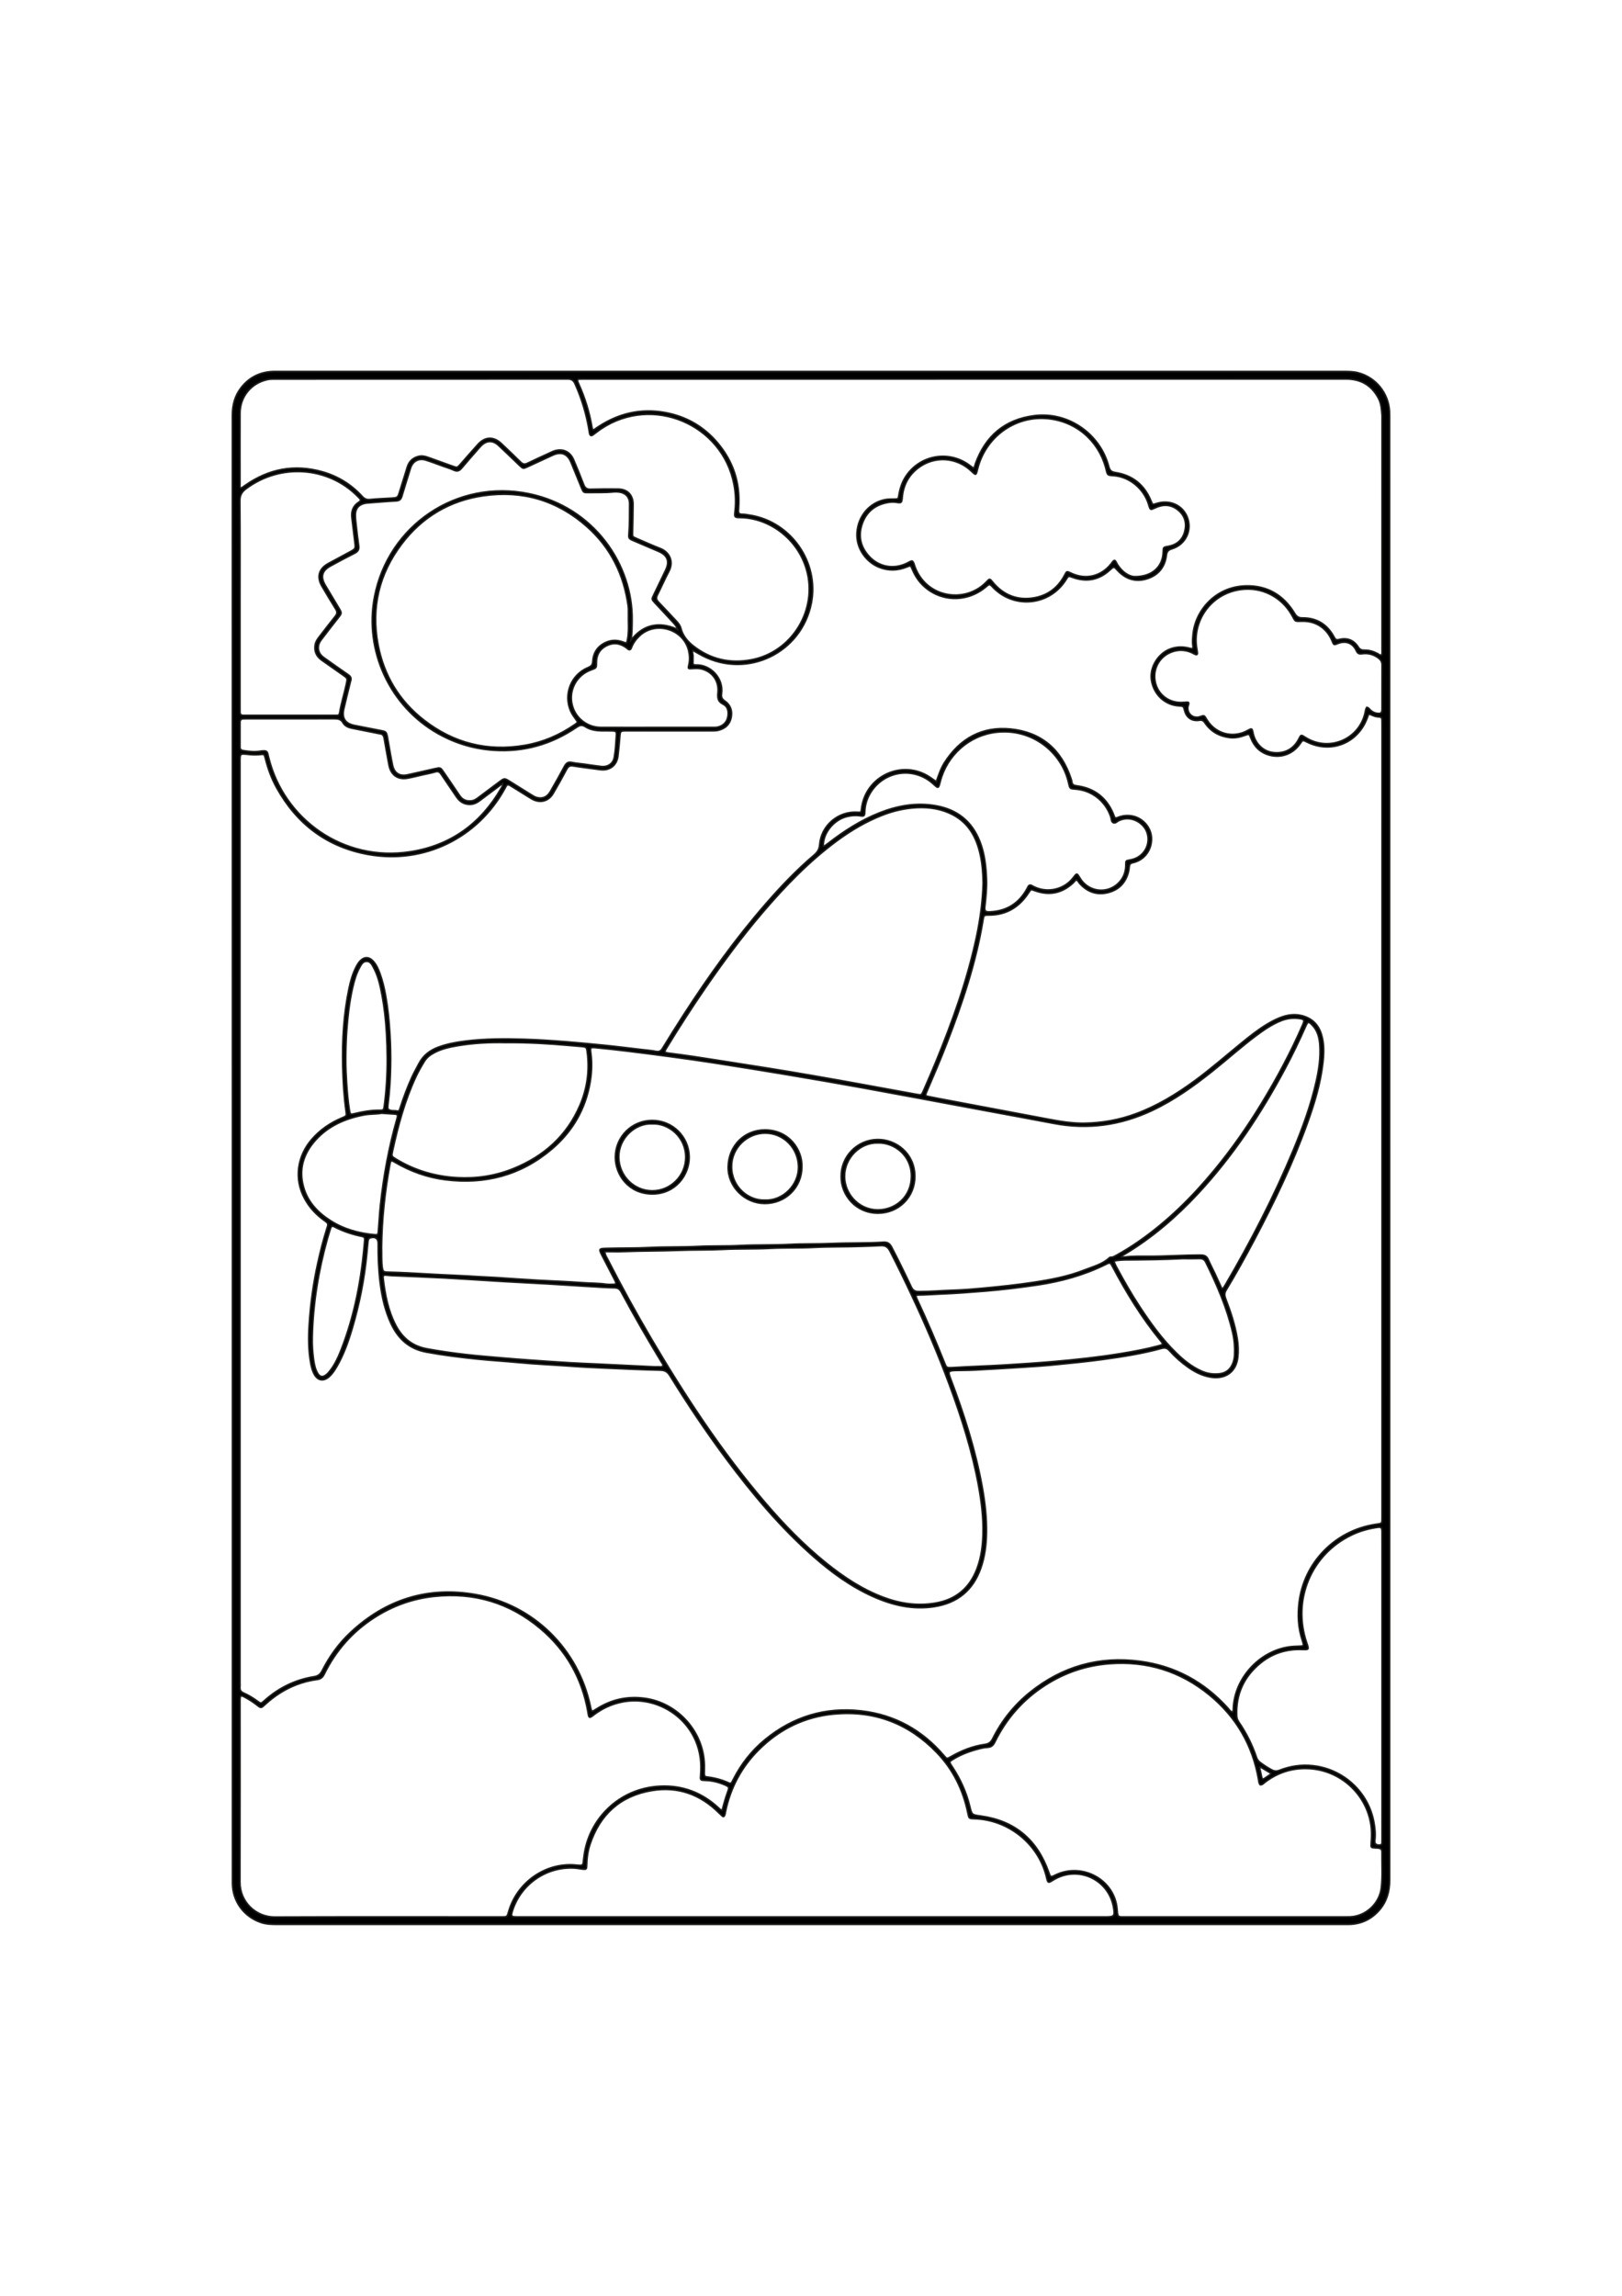 <?xml version="1.0" encoding="utf-8"?>
<!-- Generator: Adobe Illustrator 27.5.0, SVG Export Plug-In . SVG Version: 6.00 Build 0)  -->
<svg xmlns="http://www.w3.org/2000/svg" xmlns:xlink="http://www.w3.org/1999/xlink" viewBox="0 0 2000 2000" width="595" height="842" preserveAspectRatio="xMidYMid meet" data-scaled="true">
<rect style="fill:#FFFFFF;" width="2000" height="2000"/>
<g>
	<path style="stroke:#1D1D1B;stroke-width:2;stroke-miterlimit:10;" d="M286.666,999.971c0-301.143,0.023-602.285-0.081-903.428
		c-0.004-12.484,2.98-23.72,10.584-33.564c9.482-12.275,22.087-18.955,37.583-20.03c2.879-0.2,5.781-0.102,8.672-0.102
		c437.63-0.003,875.259-0.003,1312.889-0.007c6.198,0,12.362,0.012,18.447,1.609c21.745,5.705,37.485,25.118,38.545,47.745
		c0.087,1.856,0.075,3.717,0.075,5.575c0.003,601.665-0.003,1203.33,0.036,1804.995c0.001,13.726-3.404,26.162-12.49,36.672
		c-9.525,11.016-21.59,17.01-36.199,17.675c-2.474,0.113-4.956,0.046-7.434,0.046c-438.249,0.001-876.498,0-1314.747,0.007
		c-7.024,0-13.959-0.048-20.794-2.367c-21.041-7.14-35.007-26.054-35.061-48.301c-0.081-33.254-0.024-66.508-0.024-99.761
		C286.665,1537.814,286.665,1268.892,286.666,999.971z M854.286,386.562c-1.02,2.796,0.231,4.737,0.217,6.767
		c-0.014,2.063,0.053,4.129-0.034,6.189c-0.207,4.927-0.235,5.171,4.87,5.154c16.449-0.053,33.122,15.752,30.318,35.498
		c-0.559,3.937,0.414,6.437,3.873,8.761c7.282,4.894,9.693,12.279,7.977,20.641c-1.743,8.497-7.447,13.508-15.835,15.567
		c-2.855,0.701-5.733,0.652-8.62,0.653c-24.162,0.008-48.324,0.005-72.487,0.005c-10.532,0-21.065-0.011-31.597,0.004
		c-8.218,0.012-8.131,0.033-8.787,7.94c-0.649,7.814-1.328,15.632-2.301,23.41c-1.437,11.494-10.417,18.086-21.916,16.485
		c-11.033-1.536-22.119-2.732-33.103-4.553c-4.268-0.708-6.299,0.587-8.232,4.243c-5.304,10.038-10.853,19.957-16.616,29.74
		c-5.764,9.784-16.286,12.363-26.173,6.712c-3.404-1.946-6.687-4.105-10.023-6.169c-5.619-3.477-11.25-6.935-16.847-10.446
		c-2.143-1.345-3.847-1.273-5.073,1.172c-0.463,0.922-0.966,1.825-1.462,2.73c-33.388,60.89-99.71,93.412-167.999,81.24
		c-50.714-9.04-88.285-37.197-113.258-82.17c-6.348-11.432-10.8-23.637-13.961-36.328c-1.311-5.261-1.526-5.377-6.714-4.74
		c-5.382,0.66-10.694,0.184-16.049-0.367c-8.188-0.843-8.492-0.463-8.533,7.548c-0.005,1.033-0.001,2.065-0.001,3.098
		c0,378.159,0,756.319,0,1134.478c0,1.652,0.134,3.317-0.018,4.954c-0.333,3.576,1.131,5.748,4.464,7.181
		c6.087,2.618,11.692,6.127,17.047,10.04c4.369,3.193,4.398,3.142,8.684-0.691c17.53-15.678,37.858-25.725,61.072-29.419
		c5.201-0.828,7.87-3.047,10.132-7.511c8.936-17.638,20.375-33.538,34.857-47.063c43.636-40.753,95.179-57.035,153.941-46.832
		c71.578,12.428,126.905,67.029,141.84,137.835c1.521,7.211,1.495,7.17,7.87,3.112c18.125-11.538,37.755-15.825,59.14-12.953
		c41.268,5.544,74.726,42.623,73.53,86.212c-0.062,2.271-0.074,4.543-0.094,6.814c-0.019,2.104,0.732,3.637,3.052,3.9
		c9.507,1.079,18.654,3.458,27.348,7.502c1.898,0.883,3.149,0.139,3.99-1.63c0.443-0.932,0.945-1.835,1.413-2.756
		c9.667-19.033,22.557-35.514,39.074-49.078c34.643-28.45,74.423-40.496,118.838-35.401c41.182,4.725,75.142,23.727,102.057,55.273
		c3.359,3.938,3.391,3.996,8.064,1.306c13.186-7.591,27.123-13.217,42.243-15.304c4.878-0.673,7.517-2.839,9.669-7.164
		c11.205-22.52,26.729-41.789,46.321-57.438c39.551-31.59,84.682-44.484,134.962-37.879c43.294,5.688,79.397,25.327,108.623,57.727
		c1.601,1.774,2.747,4.184,5.539,4.784c1.463-1.297,1.107-3.037,1.179-4.622c1.693-37.16,31.522-69.192,66.796-75.325
		c5.338-0.928,10.659-1.04,16.021-1.221c3.571-0.121,3.958-0.772,3.158-4.144c-0.238-1.002-0.581-1.982-0.91-2.96
		c-5.107-15.197-5.871-30.928-3.993-46.566c5.951-49.566,44.38-88.664,93.699-96.358c9.121-1.423,8.598-0.259,8.598-9.855
		c0.006-325.497,0.005-650.994,0.003-976.491c0-1.859-0.017-3.717-0.066-5.575c-0.058-2.192-1.106-3.494-3.396-3.547
		c-2.932-0.067-5.706-0.738-8.385-1.938c-4.613-2.066-4.626-2.036-6.197,2.453c-11.056,31.594-44.596,45.298-74.468,30.425
		c-5.333-2.655-5.333-2.655-8.63,2.169c-8.459,12.377-23.018,17.88-37.463,14.032c-11.429-3.044-18.979-10.416-23.225-21.325
		c-1.975-5.073-1.945-5.048-7.204-3.152c-6.27,2.26-12.617,3.642-19.402,2.722c-12.813-1.737-22.97-7.693-30.193-18.429
		c-1.725-2.564-3.578-3.362-6.724-2.867c-9.099,1.433-15.771-3.153-18.067-11.945c-1.427-5.463-1.427-5.463-7.222-5.813
		c-17.145-1.036-31.014-14.126-33.687-31.797c-2.326-15.378,7.773-32.287,22.725-38.146c7.995-3.133,16.047-3.278,24.292-1.027
		c3.846,1.05,4.613,0.401,4.054-3.45c-0.663-4.572-0.188-9.029,0.216-13.564c2.589-29.094,27.267-58.664,64.525-59.868
		c26.526-0.857,46.945,11.094,60.684,33.803c2.472,4.086,4.937,5.692,9.723,5.662c17.744-0.111,30.754,8.149,39.028,23.723
		c1.517,2.855,2.719,3.774,6.113,2.916c9.856-2.49,18.044,0.521,23.562,9.187c1.958,3.074,4.163,4.023,7.598,3.951
		c5.883-0.122,11.397,1.538,16.583,4.359c1.357,0.738,2.52,2.276,4.608,1.56c1.1-2.269,0.594-4.773,0.595-7.18
		c0.029-94.592,0.025-189.185,0.023-283.777c0-1.652,0.083-3.312-0.043-4.955c-0.54-7.005-0.971-14.062-4.338-20.447
		c-8.505-16.129-21.754-23.886-40.151-23.88c-313.284,0.092-626.567,0.066-939.851,0.068c-1.652,0-3.304,0.034-4.956,0.039
		c-2.708,0.009-3.141,1.433-2.27,3.652c0.301,0.768,0.649,1.519,0.99,2.271c7.712,17.014,13.172,34.719,16.35,53.131
		c0.23,1.334,0.179,2.985,2.269,3.527c1.917-1.302,3.931-2.714,5.988-4.058c25.119-16.42,52.417-22.676,82.086-17.245
		c25.943,4.749,47.577,17.205,64.617,37.35c19.298,22.815,27.94,49.224,25.977,79.073c-0.095,1.442-0.116,2.89-0.231,4.33
		c-0.245,3.082,1.044,4.689,4.242,4.621c3.323-0.071,6.561,0.615,9.825,1.13c50.716,7.988,85.688,58.037,75.765,108.472
		c-12.045,61.224-78.445,93.45-133.932,64.972C862.461,391.359,858.609,389.004,854.286,386.562z M890.537,1816.362
		c2.029-7.96,4.228-15.666,6.965-23.203c1.831-5.042,1.492-5.718-3.568-7.911c-7.641-3.311-15.583-5.324-23.969-5.576
		c-6.566-0.197-6.566-0.354-6.024-6.796c1.214-14.416-0.371-28.375-6.096-41.84c-14.811-34.839-52.771-55.161-90.044-48.137
		c-13.692,2.58-25.835,8.334-36.777,16.86c-4.091,3.187-4.797,2.846-5.721-2.156c-0.112-0.609-0.157-1.229-0.263-1.839
		c-7.174-41.514-26.653-76.238-58.832-103.286c-37.753-31.732-81.536-44.853-130.695-39.667
		c-26.775,2.825-51.411,11.704-73.994,26.252c-27.031,17.413-47.54,40.713-61.707,69.541c-1.906,3.879-4.144,6.034-8.659,6.629
		c-8.796,1.158-17.405,3.324-25.738,6.548c-14.45,5.589-27.176,13.851-38.531,24.306c-4.982,4.588-4.982,4.662-10.067,0.689
		c-4.242-3.315-8.699-6.285-13.406-8.89c-6.925-3.834-7.484-3.55-7.485,4.06c-0.007,74.339,0.132,148.679-0.079,223.017
		c-0.071,24.93,19.936,43.255,42.994,43.161c93.327-0.379,186.656-0.149,279.985-0.162c6.489-0.001,6.541-0.052,8.361-6.444
		c10.464-36.743,46.738-62,85.012-57.247c1.021,0.127,2.059,0.125,3.089,0.177c2.57,0.13,3.73-1.168,3.944-3.666
		c0.229-2.671,0.645-5.326,0.972-7.988c5.477-44.554,42.441-83.439,93.664-85.941c27.645-1.35,51.912,7.889,72.283,26.878
		C887.18,1814.687,887.946,1816.048,890.537,1816.362z M1553.976,1785.093c-1.699-1.8-1.712-4.135-2.095-6.345
		c-7.313-42.233-27.499-77.199-60.529-104.296c-35.728-29.31-76.947-42.146-123.201-38.673
		c-28.83,2.165-55.306,11.114-79.536,26.727c-27.207,17.531-47.861,40.982-62.032,70.053c-1.962,4.025-4.431,6.111-8.862,6.33
		c-4.756,0.234-9.381,1.467-13.949,2.731c-10.391,2.876-20.353,6.83-29.523,12.581c-3.644,2.286-3.712,2.764-1.598,6.346
		c0.629,1.066,1.362,2.069,2.039,3.107c9.674,14.821,16.905,30.707,21.049,47.963c2.571,10.706,2.664,10.459,13.893,12.028
		c41.908,5.854,69.355,29.36,83.37,68.963c2.359,6.667,2.145,6.743,8.392,3.714c33.239-16.113,73.302,5.966,76.017,42.304
		c0.756,10.116,0.849,9.339,10.559,9.341c89.611,0.011,179.223,0.007,268.834,0.003c2.684,0,5.37,0.008,8.051-0.099
		c19.324-0.771,36.21-16.538,38.417-35.741c1.656-14.417,0.595-28.879,0.797-43.318c0.061-4.4-1.02-5.279-5.461-5.795
		c-1.022-0.118-2.063-0.067-3.093-0.135c-4.945-0.326-5.172-0.437-4.775-5.588c0.476-6.171,0.776-12.267,0.213-18.502
		c-3.565-39.438-36.563-72.568-79.182-73.747c-19.209-0.531-36.615,5.155-51.974,16.875
		C1558.058,1783.245,1556.589,1785.245,1553.976,1785.093z M892.32,1824.221c-0.463-0.064-0.991,0.026-1.242-0.197
		c-1.536-1.366-3.042-2.769-4.498-4.22c-23.072-23.003-50.846-32.979-82.972-27.592c-38.764,6.5-64.027,29.535-76.289,66.768
		c-2.721,8.263-3.766,16.893-3.962,25.622c-0.104,4.63-0.579,4.924-5.141,4.418c-3.075-0.341-6.118-1.031-9.198-1.241
		c-34.37-2.349-66.113,19.035-76.866,51.732c-0.515,1.566-1.009,3.155-1.314,4.771c-0.366,1.941,0.499,3.292,2.521,3.471
		c2.257,0.199,4.535,0.212,6.803,0.212c240.994,0.008,481.987,0.008,722.981,0.007c10.831,0,11.753-1.098,9.925-11.749
		c-6.032-35.148-44.695-52.402-74.933-33.441c-5.694,3.571-5.871,3.505-7.53-2.897c-0.207-0.799-0.338-1.618-0.545-2.417
		c-10.419-40.255-46.979-69.384-88.577-70.579c-6.594-0.189-6.656-0.177-8.001-6.759c-5.851-28.621-18.303-54.014-38.603-75.008
		c-34.522-35.703-76.705-51.838-126.414-47.271c-36.448,3.349-67.428,18.658-93.118,44.33
		c-21.255,21.241-34.844,46.928-40.896,76.476C894.048,1820.626,894.092,1822.797,892.32,1824.221z M296.662,186.38
		c0.402,0,0.896,0.154,1.17-0.026c1.55-1.017,3.044-2.12,4.564-3.184c28.977-20.285,60.516-26.377,94.735-16.779
		c19.336,5.424,35.903,15.597,49.464,30.446c2.746,3.006,5.468,4.263,9.679,3.83c9.022-0.929,18.115-1.159,27.175-1.738
		c6.642-0.424,7.165-0.908,9.082-7.106c3.234-10.454,6.5-20.898,9.756-31.345c2.147-6.889,6.733-11.194,13.72-12.967
		c3.976-1.009,7.789-0.272,11.537,1.073c10.102,3.627,20.195,7.283,30.298,10.907c5.931,2.127,5.96,2.128,9.924-2.354
		c7.25-8.196,14.352-16.528,21.737-24.6c8.738-9.549,19.318-9.757,28.703-0.822c7.926,7.546,15.938,15.006,23.676,22.74
		c2.791,2.789,5.208,3.161,8.697,1.449c8.523-4.182,17.206-8.041,25.824-12.029c1.874-0.867,3.715-1.818,5.631-2.577
		c10.694-4.235,20.6-0.401,25.135,10.093c4.422,10.232,8.548,20.598,12.568,30.996c1.558,4.029,3.875,5.74,8.334,5.613
		c11.35-0.324,22.714-0.327,34.07-0.228c11.407,0.099,18.456,7.247,18.423,18.737c-0.032,11.563-0.33,23.127-0.618,34.688
		c-0.129,5.19-0.264,5.229,4.553,7.295c9.866,4.23,19.657,8.66,29.658,12.546c10.861,4.22,17.282,15.628,10.54,28.318
		c-5.034,9.475-9.298,19.356-14.148,28.933c-1.776,3.507-1.32,5.984,1.393,8.774c7.34,7.548,14.407,15.361,21.654,23.001
		c2.595,2.736,5.013,5.606,5.935,9.296c2.317,9.262,8.264,16.218,15.335,21.77c21.179,16.629,45.435,22.056,71.773,17.067
		c50.247-9.517,81.965-61.905,67.848-111.129c-10.943-38.154-45.969-63.64-81.439-64.162c-7.306-0.107-7.558-0.357-6.76-7.367
		c1.271-11.173,0.909-22.231-1.188-33.262c-14.201-74.709-100.396-110.956-163.74-68.821c-3.432,2.283-6.588,4.977-9.974,7.334
		c-2.51,1.748-3.573,1.3-4.393-1.613c-0.277-0.986-0.327-2.035-0.491-3.053c-3.232-20.09-9.073-39.378-17.319-57.993
		c-1.961-4.427-4.438-6.082-9.337-6.077c-120.601,0.128-241.202,0.1-361.804,0.11c-2.887,0-5.756,0.088-8.616,0.73
		c-19.836,4.454-33.4,21.024-33.476,41.373c-0.108,29.12-0.039,58.241-0.005,87.361C295.952,183.202,295.449,184.917,296.662,186.38
		z M774.9,350.395c0-4.954,0.013-9.909-0.011-14.863c-0.005-1.03-0.093-2.066-0.231-3.087
		c-5.259-38.902-21.482-72.237-51.039-98.418c-36.495-32.328-79.331-44.925-127.4-38.049c-41.53,5.941-75.53,26.047-100.858,59.474
		c-27.884,36.801-37.853,78.49-29.266,123.951c7.173,37.975,26.107,69.434,56.676,93.192c36.837,28.629,78.648,38.985,124.68,31.048
		c22.275-3.84,42.663-12.656,61.263-25.529c4.033-2.791,4.003-2.848,0.888-7.031c-2.223-2.986-4.338-6.036-5.855-9.459
		c-9.205-20.755,0.306-45.028,21.301-53.728c3.805-1.577,5.676-3.077,5.944-7.755c0.626-10.919,6.245-19.08,16.496-23.524
		c6.735-2.92,13.611-2.877,20.515-0.321c5.003,1.852,4.895,1.753,5.891-3.674C775.245,365.253,775.113,357.822,774.9,350.395z
		 M835.654,360.811c-1.698-4.661-4.436-7.232-6.897-9.921c-6.97-7.615-14.071-15.11-21.107-22.665
		c-4.198-4.508-4.201-4.526-1.47-10.204c4.833-10.048,9.689-20.084,14.529-30.128c5.295-10.989,2.459-18.552-8.781-23.357
		c-10.44-4.463-20.914-8.849-31.329-13.369c-5.224-2.267-5.531-2.943-5.092-8.441c0.97-12.159,0.754-24.351,0.853-36.527
		c0.07-8.618-4.925-13.853-13.469-14.854c-2.039-0.239-4.145-0.299-6.183-0.086c-10.297,1.073-20.628,0.644-30.944,0.836
		c-6.202,0.115-6.393-0.035-8.723-5.684c-4.329-10.498-8.553-21.039-12.88-31.538c-4.444-10.782-12.185-13.732-22.887-8.791
		c-10.309,4.759-20.606,9.544-30.924,14.283c-5.316,2.441-5.337,2.412-9.68-1.674c-1.353-1.273-2.669-2.587-4.014-3.87
		c-7.32-6.983-14.56-14.054-21.991-20.917c-7.008-6.472-14.696-6.237-21.401,0.445c-1.751,1.746-3.323,3.674-4.949,5.543
		c-6.368,7.322-12.816,14.578-19.042,22.019c-2.729,3.262-5.412,4.506-9.608,2.581c-4.487-2.059-9.273-3.47-13.936-5.143
		c-6.8-2.44-13.541-5.074-20.429-7.237c-8.296-2.605-15.196,0.545-18.433,8.031c-0.653,1.51-1.1,3.114-1.588,4.691
		c-3.296,10.65-6.643,21.284-9.826,31.968c-1.08,3.625-2.982,5.365-6.989,5.568c-11.122,0.564-22.222,1.542-33.33,2.372
		c-1.643,0.123-3.308,0.194-4.914,0.525c-8.036,1.657-12.158,6.603-12.082,14.783c0.034,3.703,0.478,7.412,0.895,11.101
		c0.996,8.817,1.912,17.649,3.208,26.423c0.676,4.575-0.789,7.205-4.943,9.282c-10.154,5.077-20.156,10.467-30.113,15.923
		c-10.128,5.55-12.176,13.257-6.297,23.249c5.549,9.432,11.248,18.776,16.852,28.177c3.881,6.51,3.833,6.504-0.747,12.374
		c-7.114,9.116-14.308,18.173-21.242,27.425c-4.751,6.338-4.306,14.026,0.784,19.224c1.286,1.314,2.854,2.37,4.366,3.441
		c9.436,6.683,18.83,13.429,28.38,19.946c2.994,2.043,4.299,4.262,3.006,7.765c-0.355,0.963-0.528,1.994-0.773,2.997
		c-2.546,10.428-5.237,20.824-7.595,31.294c-2.637,11.712,1.75,18.235,13.419,20.525c10.527,2.066,21.045,4.178,31.585,6.174
		c7.253,1.374,7.481,1.509,8.908,8.828c0.158,0.81,0.252,1.633,0.399,2.445c1.913,10.56,3.603,21.167,5.813,31.665
		c2.025,9.619,8.762,13.85,18.234,11.809c11.295-2.433,22.543-5.082,33.816-7.621c7.029-1.583,7.044-1.577,11.099,4.369
		c6.515,9.553,13.068,19.082,19.496,28.694c3.465,5.18,8.172,7.247,14.303,6.654c3.266-0.316,5.839-1.911,8.334-3.775
		c8.766-6.552,17.513-13.13,26.279-19.682c6.322-4.725,6.346-4.739,12.991-0.617c8.598,5.332,17.162,10.719,25.754,16.061
		c2.453,1.525,4.88,3.16,7.716,3.882c7.003,1.784,12.686-0.654,16.66-7.539c5.883-10.192,11.661-20.45,17.197-30.832
		c2.112-3.96,4.426-6.011,9.237-4.935c4.812,1.076,9.796,1.379,14.7,2.054c7.151,0.983,14.28,2.164,21.452,2.95
		c8.186,0.897,14.699-3.547,16.09-11.164c1.67-9.144,2.049-18.455,2.632-27.718c0.266-4.23-0.607-4.895-5.085-5.047
		c-4.332-0.148-8.673,0.001-13.008-0.072c-7.117-0.121-14.168-1.197-20.176-5.07c-4.274-2.756-7.065-1.856-10.938,0.778
		c-30.702,20.876-64.507,30.686-101.782,28.262c-24.554-1.597-47.435-8.46-68.818-20.476
		c-59.377-33.365-91.359-102.079-78.387-168.971c17.017-87.751,101.317-145.17,190.199-126.851
		c80.431,16.577,128.604,87.533,127.37,156.549c-0.138,7.698,0,15.401-1.431,24.071C791.08,357.229,809.808,349.104,835.654,360.811
		z M1704.133,1663.967c0-51.213,0-102.426,0-153.638c0-12.39,0.048-24.781-0.03-37.17c-0.034-5.357-0.989-6.146-6.302-5.36
		c-10.678,1.58-20.99,4.498-30.758,9.124c-50.355,23.844-73.986,80.434-55.759,133.424c2.784,8.093,2.777,8.259-5.58,7.943
		c-19.148-0.724-36.402,4.533-51.274,16.602c-20.591,16.709-30.626,38.401-29.543,65.063c0.113,2.777,0.891,5.198,2.468,7.502
		c9.267,13.534,16.663,28.021,21.85,43.601c0.882,2.647,2.34,4.775,4.575,6.436c4.647,3.453,9.447,6.644,14.586,9.342
		c3.151,1.654,5.991,1.684,9.405,0.355c13.257-5.158,26.889-7.206,41.238-5.612c37.189,4.13,67.932,32.101,74.91,68.92
		c1.422,7.505,2.264,15.065,1.325,22.762c-0.543,4.452,1.165,6.082,5.497,6.157c3.977,0.069,3.229-2.912,3.367-5.261
		c0.096-1.646,0.024-3.303,0.024-4.955C1704.133,1787.456,1704.133,1725.711,1704.133,1663.967z M1685.222,456.888
		c2.526,0.265,3.312,2.199,4.643,3.394c2.374,2.13,5.021,3.594,8.224,3.94c4.746,0.513,5.984-0.425,6.003-5.26
		c0.072-18.168-0.02-36.336,0.065-54.503c0.016-3.438-1.37-5.896-3.936-7.959c-6.149-4.944-13.249-6.75-20.9-5.695
		c-3.76,0.518-5.419-0.475-7.003-3.953c-4.272-9.382-13.166-12.577-22.68-8.716c-4.944,2.006-4.944,2.006-6.982-2.936
		c-6.501-15.763-19.775-24.776-36.603-24.518c-10.209,0.157-8.238,1.119-13.181-7.614c-12.605-22.269-37.117-35.28-63.794-31.316
		c-37.372,5.553-58.734,39.763-53.566,71.845c0.328,2.036,0.737,4.065,0.926,6.114c0.188,2.033-0.942,2.607-2.706,1.859
		c-1.325-0.562-2.546-1.367-3.855-1.974c-7.22-3.345-14.814-4.02-22.363-1.899c-16.169,4.542-25.386,19.276-23.558,34.846
		c1.967,16.754,15.504,28.387,32.186,28.348c2.473-0.006,4.946-0.257,7.418-0.407c1.984-0.121,2.634,0.79,2.08,2.649
		c-0.295,0.988-0.729,1.953-0.883,2.961c-1.33,8.695,6.682,15.229,15.011,12.274c5.059-1.795,5.059-1.794,7.82,2.869
		c0.316,0.533,0.621,1.072,0.956,1.592c9.541,14.782,26.723,20.954,43.195,15.521c2.757-0.909,5.312-2.23,7.86-3.614
		c3.744-2.032,4.265-1.714,5.239,2.582c0.091,0.401,0.101,0.821,0.185,1.224c2.698,12.933,12.372,22.458,24.388,24.019
		c14.271,1.855,25.752-4.157,32.155-16.836c2.636-5.22,2.636-5.221,7.433-2.202c0.349,0.22,0.694,0.448,1.044,0.666
		c28.834,17.972,66.243,2.073,73.283-31.134C1683.751,461.062,1683.875,458.964,1685.222,456.888z M295.924,329.297
		c0,42.54-0.001,85.08,0.002,127.62c0,1.858,0.059,3.717,0.032,5.575c-0.04,2.777,1.199,4.261,4.068,4.22
		c1.032-0.015,2.064,0.04,3.097,0.04c36.341,0.003,72.683,0.003,109.025,0.002c1.032,0,2.067-0.062,3.097-0.014
		c2.321,0.109,3.256-1.099,3.611-3.281c1.96-12.04,5.77-23.654,8.28-35.57c1.431-6.793,1.488-6.786-4.121-10.724
		c-8.787-6.17-17.612-12.285-26.355-18.517c-6.69-4.768-9.499-11.254-7.911-19.407c0.687-3.527,2.705-6.448,4.868-9.24
		c6.575-8.488,13.059-17.05,19.808-25.397c2.447-3.026,2.673-5.474,0.573-8.816c-5.82-9.264-11.388-18.69-16.94-28.12
		c-6.797-11.545-3.993-21.641,7.773-28.102c8.866-4.869,17.782-9.649,26.703-14.418c6.856-3.665,6.999-3.923,6.057-11.564
		c-1.238-10.034-2.37-20.082-3.642-30.112c-1.058-8.339,1.379-15.107,8.669-19.688c2.463-1.548,2.39-3.038,0.485-4.879
		c-0.742-0.717-1.445-1.474-2.171-2.208c-36.564-36.961-95.547-40.838-137.616-9.291c-5.261,3.945-7.618,8.051-7.563,14.892
		C296.094,244.628,295.924,286.963,295.924,329.297z M619.944,550.686c-1.599,1.139-2.609,1.828-3.588,2.56
		c-8.428,6.31-16.847,12.631-25.275,18.941c-5.277,3.951-11.079,5.396-17.504,3.476c-4.78-1.429-8.153-4.634-10.889-8.704
		c-6.218-9.251-12.593-18.399-18.758-27.685c-1.844-2.778-3.758-3.869-7.192-2.853c-4.935,1.46-10.035,2.362-15.066,3.497
		c-6.439,1.453-12.835,3.156-19.33,4.293c-11.534,2.019-19.877-3.699-22.46-15.041c-0.458-2.01-0.787-4.051-1.152-6.082
		c-1.679-9.342-3.41-18.675-4.989-28.034c-0.545-3.23-1.884-5.338-5.398-5.664c-1.633-0.151-3.237-0.62-4.854-0.943
		c-9.912-1.977-19.821-3.969-29.738-5.924c-4.439-0.875-8.568-2.793-10.774-6.636c-2.645-4.607-6.318-5.038-10.912-5.024
		c-35.713,0.11-71.427,0.06-107.141,0.062c-1.445,0-2.89,0.052-4.335,0.027c-2.977-0.051-4.653,1.149-4.64,4.363
		c0.041,10.116,0.026,20.232-0.005,30.348c-0.008,2.676,1.01,4.11,3.869,4.53c6.769,0.996,13.63,1.961,20.343,0.834
		c10.463-1.757,9.334,0.803,11.099,7.72c0.051,0.2,0.116,0.397,0.165,0.597c18.499,74.508,91.09,128.699,175.015,115.462
		c49.479-7.804,86.568-34.838,111.575-78.292C618.898,554.974,620.203,553.513,619.944,550.686z M810.059,481.627
		c22.284,0,44.568,0.003,66.851-0.004c2.063-0.001,4.138,0.073,6.186-0.117c6.703-0.623,12.417-5.118,14.012-11.364
		c1.714-6.71,0.926-13.942-5.265-17.079c-7.425-3.762-6.987-8.6-6.472-15.256c1.039-13.417-6.674-24.157-18.852-27.911
		c-4.432-1.367-8.955-1.103-13.501-0.781c-4.45,0.314-4.785,0.073-3.692-4.414c1.457-5.985,1.237-11.835-0.175-17.752
		c-6.372-26.699-40.647-36.982-60.631-18.197c-4.435,4.169-7.898,8.956-10.038,14.677c-0.944,2.525-2.425,3.238-4.626,1.271
		c-0.461-0.412-0.922-0.83-1.417-1.199c-7.831-5.85-16.227-6.958-24.963-2.419c-8.279,4.302-12.133,11.378-12.068,20.712
		c0.046,6.473-0.06,6.468-6.043,8.667c-1.161,0.427-2.321,0.867-3.444,1.382c-17.482,8.026-25.761,27.562-19.341,45.614
		c5.089,14.31,18.731,24.072,34.151,24.138C763.84,481.693,786.95,481.62,810.059,481.627z M1553.927,1763.044
		c-1.006,1.801-0.295,3.213,0.018,4.548c3.123,13.306,0.558,12.683,12.561,4.664c0.237-0.158,0.197-0.729,0.377-1.494
		C1562.644,1768.237,1558.304,1765.651,1553.927,1763.044z"/>
	<path style="stroke:#1D1D1B;stroke-width:2;stroke-miterlimit:10;" d="M1154.523,548.505c3.101-8.666,5.644-16.541,10.131-23.548
		c19.068-29.78,46.361-44.929,81.527-41.363c37.699,3.823,62.708,25.219,74.526,61.507c0.319,0.981,0.678,1.973,0.806,2.987
		c0.539,4.254,2.043,4.982,6.584,5.603c21.143,2.892,36.039,14.299,44.482,33.983c0.244,0.568,0.391,1.176,0.617,1.753
		c1.723,4.396,1.757,4.478,6.074,2.825c5.354-2.05,10.823-2.49,16.43-1.536c12.631,2.15,22.945,13.221,24.033,25.766
		c1.197,13.79-6.549,26.283-19.11,30.774c-1.357,0.485-2.75,0.904-4.159,1.198c-2.591,0.542-3.826,2.037-4.047,4.698
		c-0.205,2.458-0.568,4.941-1.209,7.319c-3.539,13.135-12.098,21.541-25.132,24.797c-13.63,3.405-25.213-0.843-34.63-11.175
		c-1.366-1.499-2.119-3.559-4.07-4.555c-1.925,0.662-2.77,2.456-4.099,3.695c-13.686,12.765-29.407,16.059-46.945,9.725
		c-5.328-1.924-5.114-2.006-8.175,2.693c-11.377,17.46-27.236,27.195-48.483,27.25c-6.453,0.017-6.585,0.06-7.597,6.232
		c-8.606,52.456-25.465,102.48-44.556,151.86c-7.523,19.458-15.739,38.622-23.978,57.78c-0.408,0.948-0.893,1.866-1.26,2.828
		c-1.423,3.734-1.31,4.212,2.611,5.027c8.28,1.722,16.604,3.234,24.916,4.801c40.75,7.683,81.502,15.35,122.252,23.034
		c14.821,2.795,29.75,5.312,44.824,5.101c21.786-0.306,43.058-4.065,63.625-11.666c26.409-9.759,50.106-24.227,72.672-40.782
		c19.831-14.549,38.31-30.768,57.368-46.274c10.252-8.341,20.552-16.635,31.934-23.439c6.212-3.713,12.602-7.058,19.529-9.299
		c7.225-2.337,14.637-3.084,21.999-1.448c12.947,2.876,21.563,10.747,25.43,23.6c3.535,11.749,3.013,23.763,1.621,35.646
		c-2.945,25.158-10.303,49.261-18.817,73.014c-18.02,50.271-41.137,98.231-66.078,145.361
		c-10.916,20.628-22.242,41.027-34.333,60.987c-2.194,3.622-2.043,6.681-0.598,10.444c6.224,16.209,11.666,32.661,14.398,49.896
		c1.173,7.401,1.368,14.846,0.617,22.235c-1.862,18.326-15.522,27.97-34.328,24.553c-9.957-1.809-18.731-6.301-26.912-12.068
		c-8.472-5.973-16.205-12.826-23.112-20.533c-2.872-3.204-5.59-3.815-9.747-2.666c-23.513,6.496-47.559,10.26-71.695,13.569
		c-20.847,2.857-41.777,4.921-62.713,6.916c-12.521,1.193-25.083,2.001-37.638,2.793c-19.555,1.234-39.116,2.388-58.683,3.411
		c-7.626,0.399-15.276,0.316-22.913,0.518c-9.249,0.245-9.766,1.072-6.536,9.588c16.499,43.506,30.698,87.693,39.046,133.574
		c3.479,19.12,5.682,38.41,5.291,57.873c-0.295,14.703-2.171,29.222-7.162,43.194c-9.665,27.053-28.862,42.489-57.093,46.902
		c-26.439,4.133-51.298-1.63-75.291-12.337c-27.237-12.155-51.098-29.443-73.381-49.015
		c-40.862-35.892-75.563-77.314-107.969-120.778c-24.705-33.135-47.697-67.435-69.4-102.592c-2.945-4.771-6.098-6.681-11.776-6.809
		c-22.275-0.5-44.539-1.529-66.801-2.508c-14.63-0.643-29.267-1.299-43.869-2.377c-21.595-1.595-43.238-2.441-64.803-4.505
		c-16.216-1.552-32.491-2.491-48.699-4.106c-21.547-2.147-43.024-4.82-64.351-8.741c-20.946-3.85-34.666-16.198-43.458-34.971
		c-7.445-15.896-11.214-32.762-13.409-50.043c-2.058-16.204-2.665-32.49-2.513-48.817c0.058-6.252-3.565-8.814-9.582-7.102
		c-2.53,0.72-2.854,2.84-3.083,4.858c-0.582,5.124-0.95,10.272-1.452,15.406c-3.065,31.326-9.185,62.067-18.162,92.213
		c-4.896,16.44-10.621,32.601-19.47,47.444c-2.439,4.091-5.097,8.049-8.679,11.234c-7.116,6.327-14.333,4.974-18.701-3.527
		c-1.992-3.877-3.117-8.082-3.918-12.361c-2.984-15.953-3.023-32.077-2.024-48.156c1.589-25.573,5.078-50.921,10.608-75.967
		c3.073-13.917,6.511-27.735,10.811-41.329c2.346-7.42,2.706-7.154-3.583-11.7c-9.663-6.984-17.555-15.601-23.327-26.115
		c-13.627-24.823-8.997-52.912,8.584-73.223c10.346-11.952,23.028-20.578,37.54-26.651c5.477-2.292,5.578-2.336,4.775-8.117
		c-2.531-18.224-3.614-36.524-4.046-54.922c-0.764-32.513,1.051-64.768,7.768-96.643c1.875-8.897,4.308-17.655,8.449-25.834
		c1.405-2.774,2.919-5.487,5.056-7.761c5.101-5.429,11.074-5.465,16.127,0.005c3.848,4.165,6.149,9.267,8.111,14.513
		c3.412,9.123,5.618,18.575,7.342,28.133c2.826,15.659,4.348,31.452,5.301,47.344c0.805,13.418,1.084,26.821,0.811,40.236
		c-0.315,15.477-1.226,30.929-3.212,46.299c-0.159,1.226-0.277,2.468-0.267,3.702c0.007,0.802,0,1.917,0.483,2.35
		c3.218,2.878,7.442,1.487,11.168,2.322c2.678,0.6,3.119-2.181,3.735-4.079c4.208-12.974,8.959-25.728,14.633-38.147
		c2.495-5.461,5.516-10.623,8.241-15.949c5.18-10.123,13.404-16.553,23.859-20.462c10.901-4.075,22.242-6.161,33.74-7.581
		c24.045-2.971,48.206-2.974,72.342-2.23c17.305,0.533,34.598,1.685,51.879,3.039c15.426,1.208,30.815,2.743,46.205,4.257
		c15.598,1.535,31.151,3.533,46.721,5.349c5.941,0.693,11.929,1.157,17.792,2.267c3.896,0.738,5.97-0.457,7.982-3.74
		c8.521-13.907,17.16-27.748,26.019-41.442c30.879-47.733,63.958-93.858,101.322-136.777c18.586-21.349,38.094-41.837,59.716-60.184
		c4.135-3.509,6.346-7.208,6.805-13.005c1.857-23.431,23.046-41.2,46.38-39.644c4.633,0.309,4.633,0.309,5.19-4.403
		c4.749-40.177,50.266-61.314,84-38.997C1148.878,544.475,1151.343,546.281,1154.523,548.505z M470.468,1122.697
		c0.295,8.654-0.235,16.318,0.75,23.918c0.737,5.681,1.478,6.414,6.951,6.541c18.161,0.421,36.288,1.493,54.421,2.527
		c18.954,1.081,37.942,1.624,56.877,2.944c7.831,0.546,15.668,0.707,23.493,1.227c16.88,1.122,33.757,2.299,50.646,3.277
		c18.128,1.05,36.294,1.569,54.393,2.966c9.673,0.747,19.399,0.486,29.036,1.843c3.246,0.457,6.598,0.241,9.899,0.189
		c2.252-0.035,2.886-1.307,1.987-3.319c-0.589-1.318-1.245-2.609-1.91-3.891c-5.032-9.719-10.132-19.403-15.094-29.158
		c-3.62-7.117-3.206-7.66,5.021-7.905c18.365-0.545,36.739-0.153,55.11-1.101c19.579-1.01,39.215-0.293,58.819-1.326
		c17.312-0.912,34.668-0.222,52.009-1.124c20.198-1.05,40.454-0.29,60.678-1.361c17.312-0.917,34.667-0.321,52.009-1.108
		c21.234-0.964,42.534-0.217,63.766-1.587c5.092-0.329,7.802,1.652,10.127,6.093c8.431,16.106,16.368,32.451,24.111,48.888
		c2.063,4.379,4.637,5.905,9.509,5.899c14.263-0.015,28.459-1.29,42.696-1.728c12.158-0.374,24.311-1.38,36.427-2.518
		c20.741-1.946,41.464-4.094,62.072-7.22c21.464-3.256,42.79-7.225,63.046-15.267c10.604-4.21,22.061-6.912,30.739-15.153
		c0.507-0.481,1.552-0.521,2.353-0.542c2.178-0.06,3.921-1.167,5.731-2.157c9.43-5.159,18.535-10.846,27.372-16.958
		c35.78-24.75,66.367-55.035,93.942-88.483c21.449-26.017,40.739-53.584,58.256-82.39c18.907-31.09,36.08-63.095,50.562-96.504
		c2.59-5.976,2.019-6.96-4.563-7.791c-7.503-0.946-14.807-0.163-21.895,2.652c-11.449,4.547-21.459,11.458-31.231,18.771
		c-18.198,13.621-35.122,28.81-52.862,42.997c-23.441,18.747-47.74,36.131-75.039,48.987
		c-38.751,18.248-79.066,23.978-121.277,15.932c-31.823-6.066-63.694-11.876-95.543-17.802
		c-45.842-8.53-91.658-17.201-137.533-25.545c-31.864-5.796-63.786-11.284-95.725-16.653c-29.698-4.992-59.437-9.753-89.191-14.402
		c-17.931-2.802-35.912-5.3-53.896-7.743c-17.985-2.443-35.992-4.736-54.01-6.93c-12.9-1.571-25.819-3.007-38.756-4.235
		c-6.836-0.649-7.186-0.346-6.266,6.538c1.605,12.002,1.155,23.925-0.841,35.777c-5.612,33.317-21.608,60.935-47.224,82.702
		c-38.077,32.356-82.388,43.914-131.601,37.679c-22.212-2.814-42.858-10.324-62.164-21.629c-4.324-2.532-5.056-2.154-5.962,2.804
		C474.44,1054.503,470.783,1088.943,470.468,1122.697z M745.76,1127.76c0.24,4.127,1.942,6.309,3.138,8.648
		c17.117,33.468,35.163,66.433,54.262,98.809c41.501,70.355,86.2,138.505,139.348,200.779
		c23.369,27.382,48.299,53.208,76.408,75.805c21.504,17.288,44.323,32.407,70.354,42.189c20.899,7.854,42.324,10.878,64.45,7.073
		c25.195-4.332,42.094-18.757,51.06-42.631c5.226-13.914,7.006-28.454,7.343-43.146c0.451-19.673-1.92-39.15-5.452-58.473
		c-7.825-42.808-20.988-84.087-36.045-124.808c-13.83-37.403-29.531-74.027-46.449-110.125
		c-8.587-18.322-17.404-36.536-26.668-54.536c-2.592-5.036-5.626-7.325-11.509-6.949c-8.018,0.512-16.078,0.602-24.121,0.933
		c-19.388,0.797-38.803,0.208-58.202,1.261c-18.135,0.984-36.32,0.235-54.484,1.194c-19.166,1.012-38.387,0.268-57.579,1.291
		c-17.93,0.956-35.905,0.406-53.865,1.136c-22.477,0.913-44.997,0.609-67.488,1.5C762.251,1128.026,754.218,1127.76,745.76,1127.76z
		 M1212.294,673.442c-0.187-12.55-1.127-24.477-3.825-36.183c-4.732-20.536-14.27-37.86-33.711-48.03
		c-13.701-7.167-28.6-9.436-43.82-8.766c-14.918,0.656-29.401,3.995-43.344,9.483c-20.118,7.918-38.548,18.84-55.869,31.658
		c-34.391,25.45-63.872,56.016-91.547,88.428c-25.228,29.546-48.327,60.719-70.349,92.696
		c-16.745,24.314-32.71,49.143-48.077,74.352c-2.886,4.735-2.499,5.359,2.835,6.06c10.017,1.316,20.047,2.557,30.031,4.092
		c30.773,4.73,61.538,9.511,92.284,14.407c37.675,6,75.243,12.637,112.782,19.43c23.539,4.26,47.056,8.638,70.597,12.882
		c5.859,1.056,6.007,0.964,8.304-4.295c5.12-11.727,10.255-23.45,15.119-35.284c20.661-50.273,38.988-101.317,50.358-154.618
		C1208.764,717.713,1211.681,695.445,1212.294,673.442z M1015.157,627.861c0.853-0.053,1.349,0.067,1.63-0.126
		c1.355-0.934,2.668-1.933,3.969-2.943c19.654-15.268,40.417-28.695,63.664-37.898c22.673-8.976,46.026-13.065,70.323-8.572
		c25.781,4.768,43.771,19.15,53.435,43.778c5.829,14.857,7.529,30.394,8.161,46.116c0.457,11.37-0.67,22.679-1.976,33.97
		c-0.673,5.818,0.557,7.055,6.398,6.792c20.486-0.923,35.632-10.463,45.55-28.374c0.4-0.722,0.786-1.455,1.13-2.204
		c1.055-2.291,2.596-3.099,4.943-1.74c1.071,0.62,2.162,1.218,3.286,1.735c16.821,7.735,36.843,2.829,47.855-11.714
		c4.302-5.68,4.302-5.68,8.138,0.675c11.536,19.112,38.03,20.159,50.995,2.01c3.989-5.583,5.594-11.866,5.542-18.667
		c-0.036-4.796,0.027-4.789,4.939-5.638c1.014-0.175,2.023-0.397,3.021-0.654c14.685-3.787,22.75-18.518,18.362-32.722
		c-3.701-11.978-19.231-22.319-34.72-15.333c-2.342,1.056-4.492,3.998-7.147,2.688c-2.506-1.237-2.148-4.708-2.986-7.191
		c-6.589-19.511-23.428-32.771-43.632-34.207c-6.762-0.48-6.783-0.476-8.331-7.389c-8.575-38.286-45.003-67.475-88.722-62.749
		c-33.689,3.642-61.285,28.135-69.678,60.996c-2.196,8.6-2.196,8.6-8.59,2.744c-23.252-21.298-59.324-16.751-76.579,9.66
		c-4.853,7.429-7.504,15.527-7.828,24.453c-0.204,5.617-0.767,5.946-6.313,5.133c-5.412-0.793-10.712-0.26-15.959,1.067
		C1027.882,595.643,1014.577,612.084,1015.157,627.861z M623.479,870.143c-18.346-0.482-38.732,0.383-58.948,3.782
		c-9.988,1.679-19.87,3.808-28.94,8.622c-4.798,2.547-9.166,5.571-12.088,10.323c-4.002,6.509-7.799,13.121-11.009,20.072
		c-13.408,29.04-21.696,59.679-28.446,90.799c-1.416,6.53-1.337,6.549,4.189,9.923c23.037,14.066,48.213,21.415,75,22.974
		c23.985,1.396,47.386-2.112,69.735-11.156c37.587-15.21,65.975-40.355,82.146-78.049c9.14-21.305,12.083-43.634,8.86-66.677
		c-0.659-4.715-1.259-5.26-6.35-5.753c-5.336-0.517-10.685-0.901-16.026-1.368C676.315,871.422,650.998,869.847,623.479,870.143z
		 M806.767,1269.806c1.652,0,3.306,0.062,4.954-0.017c1.812-0.087,4.158,0.795,5.282-0.797c1.468-2.077-0.943-3.674-1.734-5.456
		c-0.249-0.562-0.623-1.069-0.944-1.598c-16.793-27.731-33.017-55.789-48.309-84.376c-1.88-3.514-4.089-5.064-8.174-5.156
		c-10.103-0.227-20.198-0.92-30.289-1.526c-17.295-1.038-34.582-2.218-51.879-3.219c-17.919-1.037-35.852-1.856-53.77-2.907
		c-24.299-1.426-48.581-3.142-72.886-4.436c-22.251-1.184-44.524-1.962-66.786-2.95c-2.264-0.1-4.516-0.455-6.778-0.629
		c-2.421-0.186-3.362,0.974-3.085,3.375c2.351,20.4,6.066,40.418,15.807,58.843c8.221,15.549,20.475,25.374,38.099,28.644
		c16.243,3.013,32.573,5.299,48.962,7.151c14.751,1.667,29.562,2.822,44.355,4.099c11.301,0.975,22.611,1.855,33.926,2.658
		c16.458,1.169,32.918,2.315,49.387,3.309c11.12,0.671,22.258,1.047,33.387,1.581
		C759.784,1267.525,783.274,1268.669,806.767,1269.806z M1174.026,1270.829c21.41-1.362,42.858-1.948,64.277-3.225
		c20.18-1.203,40.351-2.53,60.483-4.259c27.527-2.363,55.007-5.324,82.301-9.731c16.091-2.598,32.119-5.537,47.866-9.821
		c5.354-1.457,5.514-1.905,1.92-6.28c-23.042-28.045-41.891-58.805-58.853-90.79c-3.041-5.735-3.074-5.829-8.859-2.97
		c-26.534,13.115-54.662,20.831-83.841,25.177c-21.632,3.222-43.315,5.851-65.119,7.618c-18.095,1.467-36.183,2.87-54.33,3.535
		c-9.07,0.333-18.118,1.15-27.207,1.21c-3.292,0.022-3.63,0.78-2.52,3.795c0.284,0.772,0.697,1.496,1.047,2.245
		c11.882,25.444,22.938,51.245,33.34,77.328C1167.097,1271.098,1167.216,1271.145,1174.026,1270.829z M1506.628,1173.603
		c1.152-0.607,1.63-0.704,1.836-0.995c0.832-1.176,1.624-2.385,2.351-3.628c31.426-53.709,59.975-108.874,83.886-166.368
		c11.43-27.483,21.628-55.397,28.241-84.498c3.306-14.55,5.491-29.232,4.557-44.209c-0.589-9.45-2.66-18.44-9.584-25.51
		c-4.423-4.516-5.348-4.309-7.941,1.588c-7.898,17.966-16.447,35.607-25.704,52.919c-29.631,55.413-64.195,107.352-107.106,153.506
		c-26.725,28.745-56.215,54.087-89.913,74.376c-1.472,0.886-3.292,1.46-4.601,3.718c1.666,0,2.678,0.099,3.666-0.015
		c10.082-1.163,20.212-0.956,30.321-0.916c21.479,0.086,42.913-1.608,64.396-1.44c4.319,0.034,6.922,1.395,8.663,5.337
		c2.584,5.851,5.59,11.514,8.313,17.306C1500.895,1160.908,1503.657,1167.099,1506.628,1173.603z M1458.164,1136.411
		c-22.574,1.217-47.347,1.457-72.123,1.635c-2.881,0.021-5.765,0.379-8.637,0.679c-3.917,0.409-4.167,0.894-2.438,4.656
		c0.776,1.687,1.668,3.322,2.548,4.958c8.713,16.191,17.85,32.142,27.96,47.502c13.301,20.21,27.42,39.821,44.811,56.795
		c9.342,9.118,19.423,17.271,31.559,22.595c7.028,3.083,14.27,4.06,21.782,3.212c7.323-0.826,12.707-4.587,15.851-11.333
		c1.674-3.594,2.568-7.393,2.778-11.361c0.494-9.329-0.106-18.56-2.197-27.691c-7.013-30.62-19.445-59.159-33.255-87.188
		c-1.717-3.484-4.127-4.656-7.872-4.52C1472.746,1136.576,1466.544,1136.411,1458.164,1136.411z M470.52,957.201
		c-6.779,1.23-14.463,0.709-22.004,2.18c-23.053,4.496-43.804,13.417-59.71,31.304c-14.837,16.685-20.736,36.007-14.445,57.904
		c5.212,18.143,17.476,31.039,33.045,40.999c16.529,10.574,34.885,15.601,54.252,17.388c3.942,0.364,4.529-0.028,4.897-4.314
		c0.935-10.885,1.441-21.814,2.611-32.672c3.828-35.534,10.261-70.587,20.04-104.994c0.282-0.991,0.531-1.992,0.798-2.988
		c0.63-2.347-0.325-3.567-2.693-3.725C481.963,957.928,476.614,957.593,470.52,957.201z M477.52,889.267
		c-0.025-10.318-0.371-20.614-0.97-30.926c-0.91-15.685-2.571-31.255-5.454-46.68c-2.201-11.774-4.765-23.501-10.553-34.169
		c-1.85-3.409-3.729-7.431-8.285-7.537c-4.889-0.113-6.844,4.079-8.827,7.667c-4.334,7.842-6.715,16.394-8.69,25.07
		c-3.949,17.35-5.941,34.986-7.209,52.687c-0.84,11.723-1.175,23.5-1.222,35.256c-0.04,9.895,0.453,19.806,1.092,29.686
		c0.732,11.318,1.693,22.631,3.525,33.841c0.72,4.408,1.262,4.814,5.77,3.699c10.248-2.534,20.562-4.334,31.18-4.266
		c5.114,0.033,5.358-0.358,6.053-5.686C476.47,928.445,477.62,908.893,477.52,889.267z M385.003,1233.545
		c-0.258,8.905,0.369,17.752,1.515,26.554c0.774,5.939,1.88,11.861,4.821,17.182c2.881,5.212,6.408,5.898,11.098,2.217
		c1.599-1.255,2.962-2.866,4.235-4.471c5.963-7.516,10.031-16.105,13.519-24.943c17.347-43.955,25.843-89.832,29.489-136.755
		c0.202-2.601-0.73-3.762-3.2-4.269c-11.977-2.456-23.525-6.195-34.372-11.912c-2.517-1.327-3.842-0.463-4.589,2.027
		c-1.303,4.346-2.721,8.659-3.94,13.028C392.497,1151.904,385.928,1192.298,385.003,1233.545z"/>
	<path style="stroke:#1D1D1B;stroke-width:2;stroke-miterlimit:10;" d="M1200.328,162.111c1.813-1.861,1.797-3.832,2.419-5.554
		c12.334-34.187,36.145-54.56,72.434-59.22c42.206-5.42,81.562,22.69,91.908,62.627c1.195,4.612,3.014,6.661,8.024,7.428
		c21.327,3.262,36.113,15.164,44.218,35.247c1.829,4.531,1.868,4.515,6.622,2.975c16.04-5.196,32.085,1.843,37.962,16.653
		c6.435,16.217-1.881,33.903-18.865,39.117c-4.655,1.429-6.319,3.326-6.938,8.315c-1.787,14.404-10.023,24.349-23.916,28.688
		c-13.947,4.356-26.099,0.472-35.977-10.163c-4.882-5.256-4.628-5.313-9.849-0.538c-13.47,12.319-28.864,15.108-45.933,8.884
		c-5.054-1.843-5.02-1.935-7.968,2.821c-19.636,31.677-62.791,36.737-89.194,10.459c-0.146-0.146-0.297-0.288-0.438-0.438
		c-4.956-5.28-4.649-4.787-9.75-0.568c-23.655,19.563-57.044,18.031-78.094-3.476c-5.413-5.53-9.35-12.03-12.306-19.164
		c-1.751-4.227-1.869-4.325-6.27-2.522c-11.185,4.583-22.358,5.087-33.771,0.732c-16.168-6.169-29.183-23.181-27.934-42.743
		c1.353-21.197,16.293-37.904,35.816-41.076c3.435-0.558,6.998-0.334,10.503-0.447c4.54-0.146,4.588-0.128,5.362-4.835
		c1.354-8.235,3.847-16.01,8.469-23.069c16.889-25.796,51.326-32.619,76.753-15.118
		C1195.807,158.634,1197.894,160.297,1200.328,162.111z M1398.976,295.771c21.952,0.211,34.832-12.488,35.298-30.28
		c0.159-6.086,0.169-6.027,5.906-7c10.579-1.795,17.848-7.854,20.596-18.124c2.765-10.333,0.379-19.809-8.245-26.794
		c-8.579-6.949-18.156-7.289-27.918-2.754c-6.252,2.905-6.156,3.111-8.172-3.686c-5.907-19.921-23.803-34.665-43.631-35.947
		c-7.137-0.461-7.137-0.461-8.857-7.431c-0.198-0.802-0.363-1.612-0.582-2.408c-9.111-33.213-36.948-57.932-73.383-60.57
		c-39.807-2.882-75.104,23.538-84.689,62.591c-1.888,7.692-1.888,7.692-7.593,2.251c-18.302-17.456-45.755-19.078-65.749-3.725
		c-11.968,9.19-18.285,21.531-19.526,36.522c-0.515,6.222-1.016,6.773-7.213,5.682c-3.983-0.701-7.803-0.312-11.661,0.46
		c-15.274,3.057-25.72,11.935-30.635,26.646c-4.85,14.515-1.816,27.858,8.402,39.153c12.389,13.696,30.999,16.897,47.504,8.558
		c5.518-2.788,6.547-4.895,9.081,3.872c0.229,0.791,0.536,1.563,0.847,2.327c3.16,7.768,7.733,14.575,13.999,20.169
		c20.886,18.648,54.218,17.604,73.855-3.382c3.67-3.923,3.809-3.859,7.405,0.506c0.525,0.637,1.008,1.31,1.555,1.927
		c11.568,13.048,26.244,19.585,43.472,18.267c19.639-1.502,34.646-11.167,43.877-29.023c2.417-4.676,2.495-4.636,7.424-2.258
		c18.181,8.771,37.442,4.292,49.885-11.606c0.763-0.974,1.425-2.032,2.235-2.964c1.294-1.489,2.48-1.186,3.41,0.423
		c0.722,1.249,1.293,2.591,2.068,3.803C1383.91,290.318,1392.254,295.592,1398.976,295.771z"/>
	<path style="stroke:#1D1D1B;stroke-width:2;stroke-miterlimit:10;" d="M1037.232,1035.18c-0.206-24.812,19.742-45.03,44.396-45.54
		c22.67-0.469,46.049,16.584,46.38,44.885c0.307,26.19-20.12,45.885-45.426,45.899
		C1055.169,1080.44,1036.911,1058.011,1037.232,1035.18z M1082.424,993.834c-21.637-0.705-41.157,18.322-41.082,41.337
		c0.069,20.996,17.117,41.334,41.363,41.229c21.323-0.092,41.062-16.077,41.134-41.516
		C1123.915,1008.799,1102.131,993.097,1082.424,993.834z"/>
	<path style="stroke:#1D1D1B;stroke-width:2;stroke-miterlimit:10;" d="M988.728,1023.377c-0.07,25.513-20.171,45.238-45.962,45.101
		c-24.538-0.13-45.336-20.71-44.91-45.157c0.458-26.268,20.233-45.523,45.259-45.507
		C973.334,977.835,989.519,1002.689,988.728,1023.377z M943.276,1064.322c21.873,1.07,41.666-18.498,41.339-41.035
		c-0.335-23.054-18.313-41.542-41.107-41.539c-22.68,0.003-41.579,18.584-41.477,41.34
		C902.144,1048.267,923.072,1065.27,943.276,1064.322z"/>
	<path style="stroke:#1D1D1B;stroke-width:2;stroke-miterlimit:10;" d="M804.194,966.148c25.127-0.012,45.409,20.095,45.593,45.044
		c0.166,22.467-17.205,45.781-45.75,45.551c-28.925-0.233-45.334-23.578-45.239-45.422
		C758.907,986.268,779.027,966.159,804.194,966.148z M804.171,970.272c-20.909-1.057-41.503,17.66-41.207,41.246
		c0.286,22.855,18.666,41.408,41.422,41.361c22.739-0.048,41.24-18.719,41.187-41.557
		C845.516,986.542,824.593,969.294,804.171,970.272z"/>
</g>
</svg>
